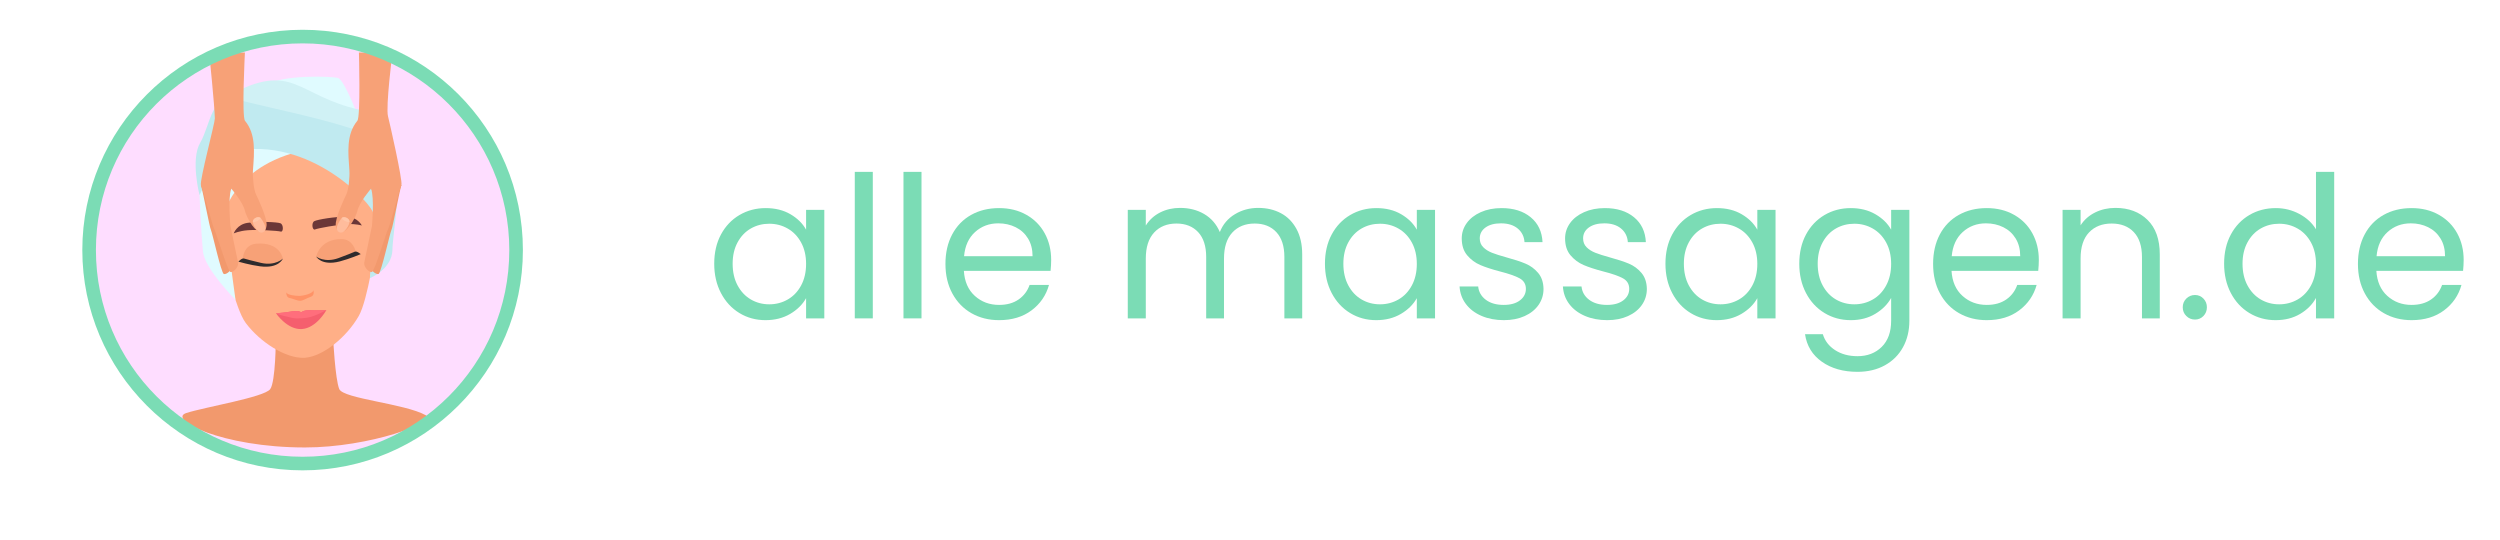 <?xml version="1.0" encoding="UTF-8"?>
<svg xmlns="http://www.w3.org/2000/svg" xmlns:xlink="http://www.w3.org/1999/xlink" width="5000" zoomAndPan="magnify" viewBox="0 0 3750 810" height="1080" preserveAspectRatio="xMidYMid meet" version="1.0">
  <defs>
    <g></g>
    <clipPath id="431ea35fd3">
      <path d="M 140.555 61.734 L 767.555 61.734 L 767.555 688.734 L 140.555 688.734 Z M 140.555 61.734 " clip-rule="nonzero"></path>
    </clipPath>
    <clipPath id="380a5bf33a">
      <path d="M 273 505 L 641 505 L 641 671.312 L 273 671.312 Z M 273 505 " clip-rule="nonzero"></path>
    </clipPath>
    <clipPath id="6b990c7c7a">
      <path d="M 503 78.812 L 603 78.812 L 603 349 L 503 349 Z M 503 78.812 " clip-rule="nonzero"></path>
    </clipPath>
    <clipPath id="0522423886">
      <path d="M 301 78.812 L 400 78.812 L 400 349 L 301 349 Z M 301 78.812 " clip-rule="nonzero"></path>
    </clipPath>
    <clipPath id="1447e2286e">
      <rect x="0" width="2653" y="0" height="417"></rect>
    </clipPath>
    <clipPath id="791d1fd18a">
      <path d="M 123.477 44.656 L 784.227 44.656 L 784.227 705.406 L 123.477 705.406 Z M 123.477 44.656 " clip-rule="nonzero"></path>
    </clipPath>
  </defs>
  <rect x="-375" width="4500" fill="#ffffff" y="-81" height="972" fill-opacity="1"></rect>
  <rect x="-375" width="4500" fill="#ffffff" y="-81" height="972" fill-opacity="1"></rect>
  <g clip-path="url(#431ea35fd3)">
    <path fill="#feddff" d="M 767.262 375.09 C 767.262 547.434 626.25 688.441 453.906 688.441 C 281.562 688.441 140.555 547.434 140.555 375.09 C 140.555 202.742 281.562 61.734 453.906 61.734 C 626.25 61.734 767.262 202.742 767.262 375.09 Z M 767.262 375.09 " fill-opacity="1" fill-rule="nonzero"></path>
  </g>
  <g clip-path="url(#380a5bf33a)">
    <path fill="#f2996d" d="M 638.508 622.777 C 607.266 605.348 515.125 598.168 508.922 583.645 C 502.734 569.117 499.535 505.312 499.535 505.312 L 413.34 505.312 C 414.109 508.082 413.375 573.008 405.293 583.746 C 396.035 595.965 307.344 610.57 279.566 619.484 C 250.391 628.848 332.219 671.195 457.48 671.195 C 554.562 671.195 657.172 633.188 638.508 622.777 Z M 638.508 622.777 " fill-opacity="1" fill-rule="nonzero"></path>
  </g>
  <path fill="#ffaf87" d="M 331.266 305.977 C 337.238 281.582 352.656 259.105 369.77 250.32 C 381.359 244.371 411.641 214.996 439.605 212.996 C 439.605 212.996 516.488 237.031 528.723 241.504 C 546.789 248.109 548.82 265.262 557.758 288.73 C 562.621 301.484 562.418 350.59 563.52 367.754 C 563.52 367.754 551.77 450.059 538.215 473.844 C 520.328 505.234 485.387 534.312 457.441 536.664 L 456.438 536.727 C 428.418 537.844 390.156 513.301 368.531 484.359 C 352.145 462.43 335.43 381.312 335.43 381.312 C 334.406 364.141 328.016 319.23 331.266 305.977 " fill-opacity="1" fill-rule="nonzero"></path>
  <path fill="#6b3737" d="M 420.645 334.902 C 425.535 336.812 425.27 348.621 421.07 347.348 C 416.836 346.059 385.418 344.277 371.953 345.32 C 358.582 346.383 350.582 350.105 350.582 350.105 C 350.582 350.105 355.27 336.57 371.574 334.234 C 388.82 331.781 415.77 333.016 420.645 334.902 " fill-opacity="1" fill-rule="nonzero"></path>
  <path fill="#6b3737" d="M 471.387 331.781 C 466.77 334.277 468.48 345.961 472.492 344.184 C 476.535 342.383 507.5 336.766 520.988 336.148 C 534.391 335.566 542.785 338.277 542.785 338.277 C 542.785 338.277 536.473 325.418 520.008 325.102 C 502.594 324.781 475.992 329.312 471.387 331.781 " fill-opacity="1" fill-rule="nonzero"></path>
  <path fill="#f7a177" d="M 474.301 384.812 C 474.301 384.812 479.422 358.328 512.438 358.641 C 529.859 358.809 533.578 377.27 533.578 377.27 C 529.027 378.816 498.555 402.859 474.301 384.812 Z M 474.301 384.812 " fill-opacity="1" fill-rule="nonzero"></path>
  <path fill="#f7a177" d="M 424.301 387.914 C 424.301 387.914 420.309 362.387 384.09 365.562 C 365.074 367.23 364.184 387.832 364.184 387.832 C 388.609 403.34 415.723 398.953 424.301 387.914 Z M 424.301 387.914 " fill-opacity="1" fill-rule="nonzero"></path>
  <path fill="#2e2b2d" d="M 357.621 392.488 C 357.621 392.488 362.621 386.777 366.039 387.781 C 369.488 388.809 378.887 391.422 391.59 394.336 C 413.035 399.223 424.301 387.914 424.301 387.914 C 424.301 387.914 418.504 403.156 390.254 399.512 C 375.105 397.559 357.621 392.488 357.621 392.488 Z M 357.621 392.488 " fill-opacity="1" fill-rule="nonzero"></path>
  <path fill="#2e2b2d" d="M 541.039 381.203 C 541.039 381.203 535.375 376.148 532.105 377.566 C 528.805 379.008 519.801 382.754 507.547 387.203 C 486.863 394.68 474.301 384.84 474.301 384.84 C 474.301 384.84 481.918 399.254 509.512 392.176 C 524.305 388.379 541.039 381.203 541.039 381.203 Z M 541.039 381.203 " fill-opacity="1" fill-rule="nonzero"></path>
  <path fill="#f55f6e" d="M 435.012 467.5 C 439.543 466.543 447.781 465.629 451.863 468.391 C 455.629 465.141 463.906 465.004 468.516 465.383 C 474.191 465.844 489.57 465.145 489.57 465.145 C 489.57 465.145 474.828 492.223 452.711 493.582 C 430.863 494.926 414 469.938 414 469.938 C 414 469.938 429.41 468.68 435.012 467.5 Z M 435.012 467.5 " fill-opacity="1" fill-rule="nonzero"></path>
  <path fill="#ff6e7c" d="M 414.418 470.227 C 414.418 470.227 414.492 470.09 414.602 469.887 C 417.469 469.645 430.062 468.543 435.012 467.5 C 439.543 466.543 447.781 465.629 451.863 468.391 C 455.629 465.141 463.906 465.004 468.516 465.383 C 474.191 465.844 489.566 465.145 489.566 465.145 C 482.051 469.293 473.82 473.117 465.156 475.582 C 458.504 477.473 445.258 478.484 438.234 476.789 C 429.809 474.758 419.711 472.816 414.418 470.227 Z M 414.418 470.227 " fill-opacity="1" fill-rule="nonzero"></path>
  <path fill="#ff9367" d="M 470.309 435.09 C 469.141 440.945 454.105 443.555 450.277 443.793 C 449.871 443.816 449.363 443.828 448.773 443.828 C 443.266 443.828 430.684 442.641 429.32 438.391 C 429.438 442.586 430.758 446.301 434.02 446.891 C 438.781 447.754 446.02 451.254 450.285 451.254 C 450.441 451.254 450.59 451.246 450.734 451.238 C 454.398 451.004 460.836 446.957 465.035 445.629 C 469.859 444.102 471.227 441.488 470.309 435.09 " fill-opacity="1" fill-rule="nonzero"></path>
  <path fill="#e0fbff" d="M 540.211 182.48 C 540.211 182.48 517.117 119.766 507.02 116.977 C 496.926 114.188 422.105 112.016 401.371 127.199 C 380.645 142.383 400.566 201.637 400.566 201.637 Z M 540.211 182.48 " fill-opacity="1" fill-rule="nonzero"></path>
  <path fill="#d0f1f5" d="M 563.289 245.312 C 563.289 245.312 585.012 172.332 558.727 168.277 C 452.039 151.832 446.5 94.594 360.695 134.34 C 335.422 146.047 341.492 219.277 341.492 219.277 Z M 563.289 245.312 " fill-opacity="1" fill-rule="nonzero"></path>
  <path fill="#e0fbff" d="M 480.031 221.648 C 353.645 236.664 335.855 322 335.855 322 L 353.258 449.715 C 353.258 449.715 306.938 403.188 304.434 377.316 C 301.359 345.5 299.273 292.625 299.273 292.625 C 299.273 292.625 322.07 214.598 347.145 200.754 C 372.219 186.906 480.031 221.648 480.031 221.648 Z M 480.031 221.648 " fill-opacity="1" fill-rule="nonzero"></path>
  <path fill="#c0eaf0" d="M 554.879 417.234 C 554.879 417.234 560.645 332.547 559.883 320.012 C 559.125 307.48 466.078 202.699 348.539 227.059 C 326.961 231.527 299.273 292.621 299.273 292.621 C 299.273 292.621 285.5 239.055 300.312 214.105 C 315.129 189.156 318.027 136.016 356.02 148.867 C 394.016 161.719 575.586 191.988 590.52 227.676 C 605.457 263.359 589.285 346.34 588.617 375.066 C 587.949 403.793 554.879 417.234 554.879 417.234 Z M 554.879 417.234 " fill-opacity="1" fill-rule="nonzero"></path>
  <path fill="#f2996d" d="M 602.133 277.594 C 598.98 287.75 589.059 341.469 587.102 345.031 C 585.148 348.594 571.727 409.723 567.785 411.012 C 563.848 412.297 554.875 404.797 555.219 397.992 L 562.637 342.082 C 562.637 342.082 566.824 297.332 560.449 283.5 Z M 602.133 277.594 " fill-opacity="1" fill-rule="nonzero"></path>
  <path fill="#f7a177" d="M 602.133 277.594 C 598.227 287.488 584.305 340.309 582.086 343.715 C 579.871 347.117 561.902 407.07 557.875 408.055 C 553.852 409.043 545.465 400.895 546.32 394.133 L 557.91 338.938 C 557.91 338.938 561.898 297.27 556.574 283 Z M 602.133 277.594 " fill-opacity="1" fill-rule="nonzero"></path>
  <g clip-path="url(#6b990c7c7a)">
    <path fill="#f7a177" d="M 582.004 174.438 C 583.762 181.078 604.25 270.715 602.133 277.594 C 600.016 284.477 584.188 298.531 582.336 301.953 C 577.211 311.422 556.578 283 556.578 283 C 556.578 283 539.02 302.891 535.914 316.953 C 534.547 323.137 524.121 344.371 514.922 347.41 C 505.727 350.445 504.137 341.996 503.684 338.754 C 502.059 327.121 517.945 294.773 519.461 291.668 C 522.84 284.742 524.816 265.645 524.082 255.539 C 522.137 228.754 519.25 201.504 536.004 181.188 C 541.113 174.996 538.375 78.773 538.375 78.773 L 588.668 78.773 C 588.668 78.773 578.363 160.699 582.004 174.438 " fill-opacity="1" fill-rule="nonzero"></path>
  </g>
  <path fill="#ffbc9c" d="M 524.18 333.668 C 525.262 327.574 515.301 323.168 512.02 327.609 C 508.734 332.047 504.047 340.113 505.449 344.562 C 506.848 349.008 512.48 350.496 516.375 346.781 C 521.043 342.328 523.531 337.309 524.18 333.668 " fill-opacity="1" fill-rule="nonzero"></path>
  <path fill="#ffc6a8" d="M 516.023 325.816 C 514.836 325.816 513.719 326.117 512.844 326.793 C 513.363 329.645 518.789 333.023 522.816 333.023 C 523.316 333.023 523.789 332.973 524.234 332.859 C 524.316 328.883 519.805 325.816 516.023 325.816 " fill-opacity="1" fill-rule="nonzero"></path>
  <path fill="#f2996d" d="M 301.379 277.594 C 304.531 287.75 314.457 341.469 316.41 345.031 C 318.363 348.594 331.785 409.723 335.727 411.012 C 339.668 412.297 348.637 404.797 348.293 397.992 L 340.875 342.082 C 340.875 342.082 336.688 297.332 343.062 283.5 Z M 301.379 277.594 " fill-opacity="1" fill-rule="nonzero"></path>
  <path fill="#f7a177" d="M 301.379 277.594 C 305.285 287.488 319.211 340.309 321.426 343.715 C 323.645 347.117 341.609 407.07 345.637 408.055 C 349.664 409.043 358.047 400.895 357.191 394.133 L 345.602 338.938 C 345.602 338.938 341.613 297.27 346.938 283 Z M 301.379 277.594 " fill-opacity="1" fill-rule="nonzero"></path>
  <g clip-path="url(#0522423886)">
    <path fill="#f7a177" d="M 322.27 177.699 C 322.379 184.566 299.262 270.715 301.379 277.594 C 303.496 284.477 319.324 298.531 321.176 301.953 C 326.305 311.422 346.938 283 346.938 283 C 346.938 283 364.492 302.891 367.598 316.953 C 368.965 323.137 379.395 344.371 388.59 347.41 C 397.785 350.445 399.375 341.996 399.828 338.754 C 401.453 327.121 385.566 294.773 384.051 291.668 C 380.672 284.742 378.695 265.645 379.43 255.539 C 381.375 228.754 384.262 201.504 367.508 181.188 C 362.402 174.996 367.371 78.773 367.371 78.773 L 313.719 78.773 C 313.719 78.773 321.98 159.383 322.27 177.699 " fill-opacity="1" fill-rule="nonzero"></path>
  </g>
  <path fill="#ffbc9c" d="M 379.332 333.668 C 378.25 327.574 388.211 323.168 391.492 327.609 C 394.773 332.047 399.461 340.113 398.062 344.562 C 396.66 349.008 391.027 350.496 387.133 346.781 C 382.469 342.328 379.98 337.309 379.332 333.668 " fill-opacity="1" fill-rule="nonzero"></path>
  <path fill="#ffc6a8" d="M 387.488 325.816 C 383.707 325.816 379.195 328.883 379.277 332.859 C 379.723 332.973 380.199 333.023 380.695 333.023 C 384.723 333.023 390.152 329.645 390.672 326.793 C 389.793 326.117 388.676 325.816 387.488 325.816 " fill-opacity="1" fill-rule="nonzero"></path>
  <g transform="matrix(1, 0, 0, 1, 1057, 165)">
    <g clip-path="url(#1447e2286e)">
      <g fill="#7bdcb5" fill-opacity="1">
        <g transform="translate(1.572, 312.554)">
          <g>
            <path d="M 12.766 -81.969 C 12.766 -98.594 16.129 -113.191 22.859 -125.766 C 29.598 -138.336 38.852 -148.086 50.625 -155.016 C 62.406 -161.941 75.523 -165.406 89.984 -165.406 C 104.234 -165.406 116.602 -162.336 127.094 -156.203 C 137.594 -150.066 145.414 -142.348 150.562 -133.047 L 150.562 -162.734 L 177.891 -162.734 L 177.891 0 L 150.562 0 L 150.562 -30.297 C 145.219 -20.785 137.25 -12.91 126.656 -6.672 C 116.062 -0.441 103.738 2.672 89.688 2.672 C 75.227 2.672 62.16 -0.891 50.484 -8.016 C 38.805 -15.141 29.598 -25.133 22.859 -38 C 16.129 -50.875 12.766 -65.531 12.766 -81.969 Z M 150.562 -81.672 C 150.562 -93.941 148.086 -104.629 143.141 -113.734 C 138.191 -122.848 131.508 -129.828 123.094 -134.672 C 114.676 -139.523 105.422 -141.953 95.328 -141.953 C 85.234 -141.953 76.023 -139.578 67.703 -134.828 C 59.391 -130.078 52.758 -123.145 47.812 -114.031 C 42.863 -104.926 40.391 -94.238 40.391 -81.969 C 40.391 -69.488 42.863 -58.645 47.812 -49.438 C 52.758 -40.238 59.391 -33.211 67.703 -28.359 C 76.023 -23.504 85.234 -21.078 95.328 -21.078 C 105.422 -21.078 114.676 -23.504 123.094 -28.359 C 131.508 -33.211 138.191 -40.238 143.141 -49.438 C 148.086 -58.645 150.562 -69.391 150.562 -81.672 Z M 150.562 -81.672 "></path>
          </g>
        </g>
      </g>
      <g fill="#7bdcb5" fill-opacity="1">
        <g transform="translate(202.31, 312.554)">
          <g>
            <path d="M 49.891 -219.75 L 49.891 0 L 22.859 0 L 22.859 -219.75 Z M 49.891 -219.75 "></path>
          </g>
        </g>
      </g>
      <g fill="#7bdcb5" fill-opacity="1">
        <g transform="translate(275.36, 312.554)">
          <g>
            <path d="M 49.891 -219.75 L 49.891 0 L 22.859 0 L 22.859 -219.75 Z M 49.891 -219.75 "></path>
          </g>
        </g>
      </g>
      <g fill="#7bdcb5" fill-opacity="1">
        <g transform="translate(348.409, 312.554)">
          <g>
            <path d="M 171.344 -87.609 C 171.344 -82.461 171.047 -77.016 170.453 -71.266 L 40.391 -71.266 C 41.379 -55.234 46.867 -42.711 56.859 -33.703 C 66.859 -24.691 78.988 -20.188 93.25 -20.188 C 104.926 -20.188 114.676 -22.91 122.5 -28.359 C 130.32 -33.805 135.816 -41.082 138.984 -50.188 L 168.078 -50.188 C 163.723 -34.551 155.008 -21.832 141.938 -12.031 C 128.875 -2.227 112.645 2.672 93.25 2.672 C 77.801 2.672 63.988 -0.789 51.812 -7.719 C 39.645 -14.645 30.094 -24.492 23.156 -37.266 C 16.227 -50.035 12.766 -64.836 12.766 -81.672 C 12.766 -98.492 16.129 -113.238 22.859 -125.906 C 29.598 -138.582 39.051 -148.332 51.219 -155.156 C 63.395 -161.988 77.406 -165.406 93.25 -165.406 C 108.688 -165.406 122.344 -162.039 134.219 -155.312 C 146.102 -148.582 155.258 -139.328 161.688 -127.547 C 168.125 -115.766 171.344 -102.453 171.344 -87.609 Z M 143.438 -93.25 C 143.438 -103.539 141.16 -112.398 136.609 -119.828 C 132.055 -127.254 125.867 -132.895 118.047 -136.75 C 110.223 -140.613 101.562 -142.547 92.062 -142.547 C 78.395 -142.547 66.758 -138.188 57.156 -129.469 C 47.562 -120.758 42.07 -108.688 40.688 -93.25 Z M 143.438 -93.25 "></path>
          </g>
        </g>
      </g>
      <g fill="#7bdcb5" fill-opacity="1">
        <g transform="translate(532.518, 312.554)">
          <g></g>
        </g>
      </g>
      <g fill="#7bdcb5" fill-opacity="1">
        <g transform="translate(611.804, 312.554)">
          <g>
            <path d="M 218.562 -165.703 C 231.238 -165.703 242.523 -163.078 252.422 -157.828 C 262.316 -152.586 270.133 -144.719 275.875 -134.219 C 281.625 -123.727 284.5 -110.961 284.5 -95.922 L 284.5 0 L 257.766 0 L 257.766 -92.062 C 257.766 -108.289 253.754 -120.711 245.734 -129.328 C 237.723 -137.941 226.883 -142.25 213.219 -142.25 C 199.164 -142.25 187.977 -137.742 179.656 -128.734 C 171.344 -119.723 167.188 -106.707 167.188 -89.688 L 167.188 0 L 140.469 0 L 140.469 -92.062 C 140.469 -108.289 136.457 -120.711 128.438 -129.328 C 120.414 -137.941 109.578 -142.25 95.922 -142.25 C 81.867 -142.25 70.68 -137.742 62.359 -128.734 C 54.047 -119.723 49.891 -106.707 49.891 -89.688 L 49.891 0 L 22.859 0 L 22.859 -162.734 L 49.891 -162.734 L 49.891 -139.281 C 55.234 -147.789 62.41 -154.32 71.422 -158.875 C 80.43 -163.426 90.379 -165.703 101.266 -165.703 C 114.922 -165.703 126.992 -162.633 137.484 -156.5 C 147.984 -150.363 155.805 -141.359 160.953 -129.484 C 165.504 -140.961 173.023 -149.867 183.516 -156.203 C 194.016 -162.535 205.695 -165.703 218.562 -165.703 Z M 218.562 -165.703 "></path>
          </g>
        </g>
      </g>
      <g fill="#7bdcb5" fill-opacity="1">
        <g transform="translate(917.662, 312.554)">
          <g>
            <path d="M 12.766 -81.969 C 12.766 -98.594 16.129 -113.191 22.859 -125.766 C 29.598 -138.336 38.852 -148.086 50.625 -155.016 C 62.406 -161.941 75.523 -165.406 89.984 -165.406 C 104.234 -165.406 116.602 -162.336 127.094 -156.203 C 137.594 -150.066 145.414 -142.348 150.562 -133.047 L 150.562 -162.734 L 177.891 -162.734 L 177.891 0 L 150.562 0 L 150.562 -30.297 C 145.219 -20.785 137.25 -12.91 126.656 -6.672 C 116.062 -0.441 103.738 2.672 89.688 2.672 C 75.227 2.672 62.16 -0.891 50.484 -8.016 C 38.805 -15.141 29.598 -25.133 22.859 -38 C 16.129 -50.875 12.766 -65.531 12.766 -81.969 Z M 150.562 -81.672 C 150.562 -93.941 148.086 -104.629 143.141 -113.734 C 138.191 -122.848 131.508 -129.828 123.094 -134.672 C 114.676 -139.523 105.422 -141.953 95.328 -141.953 C 85.234 -141.953 76.023 -139.578 67.703 -134.828 C 59.391 -130.078 52.758 -123.145 47.812 -114.031 C 42.863 -104.926 40.391 -94.238 40.391 -81.969 C 40.391 -69.488 42.863 -58.645 47.812 -49.438 C 52.758 -40.238 59.391 -33.211 67.703 -28.359 C 76.023 -23.504 85.234 -21.078 95.328 -21.078 C 105.422 -21.078 114.676 -23.504 123.094 -28.359 C 131.508 -33.211 138.191 -40.238 143.141 -49.438 C 148.086 -58.645 150.562 -69.391 150.562 -81.672 Z M 150.562 -81.672 "></path>
          </g>
        </g>
      </g>
      <g fill="#7bdcb5" fill-opacity="1">
        <g transform="translate(1118.4, 312.554)">
          <g>
            <path d="M 80.484 2.672 C 68.004 2.672 56.816 0.547 46.922 -3.703 C 37.023 -7.961 29.203 -13.906 23.453 -21.531 C 17.711 -29.156 14.547 -37.914 13.953 -47.812 L 41.875 -47.812 C 42.664 -39.695 46.473 -33.062 53.297 -27.906 C 60.129 -22.758 69.094 -20.188 80.188 -20.188 C 90.477 -20.188 98.594 -22.461 104.531 -27.016 C 110.469 -31.578 113.438 -37.32 113.438 -44.25 C 113.438 -51.375 110.27 -56.664 103.938 -60.125 C 97.602 -63.594 87.805 -67.008 74.547 -70.375 C 62.461 -73.551 52.609 -76.77 44.984 -80.031 C 37.367 -83.301 30.836 -88.148 25.391 -94.578 C 19.941 -101.016 17.219 -109.477 17.219 -119.969 C 17.219 -128.289 19.691 -135.914 24.641 -142.844 C 29.598 -149.77 36.629 -155.258 45.734 -159.312 C 54.836 -163.375 65.234 -165.406 76.922 -165.406 C 94.93 -165.406 109.477 -160.852 120.562 -151.75 C 131.656 -142.645 137.598 -130.172 138.391 -114.328 L 111.359 -114.328 C 110.766 -122.848 107.348 -129.68 101.109 -134.828 C 94.879 -139.973 86.52 -142.547 76.031 -142.547 C 66.32 -142.547 58.598 -140.469 52.859 -136.312 C 47.117 -132.156 44.25 -126.707 44.25 -119.969 C 44.25 -114.625 45.977 -110.219 49.438 -106.75 C 52.906 -103.289 57.258 -100.52 62.5 -98.438 C 67.75 -96.363 75.031 -94.039 84.344 -91.469 C 96.02 -88.301 105.52 -85.18 112.844 -82.109 C 120.176 -79.047 126.461 -74.441 131.703 -68.297 C 136.953 -62.16 139.676 -54.145 139.875 -44.25 C 139.875 -35.344 137.398 -27.32 132.453 -20.188 C 127.504 -13.062 120.523 -7.469 111.516 -3.406 C 102.504 0.645 92.16 2.672 80.484 2.672 Z M 80.484 2.672 "></path>
          </g>
        </g>
      </g>
      <g fill="#7bdcb5" fill-opacity="1">
        <g transform="translate(1273.408, 312.554)">
          <g>
            <path d="M 80.484 2.672 C 68.004 2.672 56.816 0.547 46.922 -3.703 C 37.023 -7.961 29.203 -13.906 23.453 -21.531 C 17.711 -29.156 14.547 -37.914 13.953 -47.812 L 41.875 -47.812 C 42.664 -39.695 46.473 -33.062 53.297 -27.906 C 60.129 -22.758 69.094 -20.188 80.188 -20.188 C 90.477 -20.188 98.594 -22.461 104.531 -27.016 C 110.469 -31.578 113.438 -37.32 113.438 -44.25 C 113.438 -51.375 110.27 -56.664 103.938 -60.125 C 97.602 -63.594 87.805 -67.008 74.547 -70.375 C 62.461 -73.551 52.609 -76.77 44.984 -80.031 C 37.367 -83.301 30.836 -88.148 25.391 -94.578 C 19.941 -101.016 17.219 -109.477 17.219 -119.969 C 17.219 -128.289 19.691 -135.914 24.641 -142.844 C 29.598 -149.77 36.629 -155.258 45.734 -159.312 C 54.836 -163.375 65.234 -165.406 76.922 -165.406 C 94.93 -165.406 109.477 -160.852 120.562 -151.75 C 131.656 -142.645 137.598 -130.172 138.391 -114.328 L 111.359 -114.328 C 110.766 -122.848 107.348 -129.68 101.109 -134.828 C 94.879 -139.973 86.52 -142.547 76.031 -142.547 C 66.32 -142.547 58.598 -140.469 52.859 -136.312 C 47.117 -132.156 44.25 -126.707 44.25 -119.969 C 44.25 -114.625 45.977 -110.219 49.438 -106.75 C 52.906 -103.289 57.258 -100.52 62.5 -98.438 C 67.75 -96.363 75.031 -94.039 84.344 -91.469 C 96.02 -88.301 105.52 -85.18 112.844 -82.109 C 120.176 -79.047 126.461 -74.441 131.703 -68.297 C 136.953 -62.16 139.676 -54.145 139.875 -44.25 C 139.875 -35.344 137.398 -27.32 132.453 -20.188 C 127.504 -13.062 120.523 -7.469 111.516 -3.406 C 102.504 0.645 92.16 2.672 80.484 2.672 Z M 80.484 2.672 "></path>
          </g>
        </g>
      </g>
      <g fill="#7bdcb5" fill-opacity="1">
        <g transform="translate(1428.415, 312.554)">
          <g>
            <path d="M 12.766 -81.969 C 12.766 -98.594 16.129 -113.191 22.859 -125.766 C 29.598 -138.336 38.852 -148.086 50.625 -155.016 C 62.406 -161.941 75.523 -165.406 89.984 -165.406 C 104.234 -165.406 116.602 -162.336 127.094 -156.203 C 137.594 -150.066 145.414 -142.348 150.562 -133.047 L 150.562 -162.734 L 177.891 -162.734 L 177.891 0 L 150.562 0 L 150.562 -30.297 C 145.219 -20.785 137.25 -12.91 126.656 -6.672 C 116.062 -0.441 103.738 2.672 89.688 2.672 C 75.227 2.672 62.16 -0.891 50.484 -8.016 C 38.805 -15.141 29.598 -25.133 22.859 -38 C 16.129 -50.875 12.766 -65.531 12.766 -81.969 Z M 150.562 -81.672 C 150.562 -93.941 148.086 -104.629 143.141 -113.734 C 138.191 -122.848 131.508 -129.828 123.094 -134.672 C 114.676 -139.523 105.422 -141.953 95.328 -141.953 C 85.234 -141.953 76.023 -139.578 67.703 -134.828 C 59.391 -130.078 52.758 -123.145 47.812 -114.031 C 42.863 -104.926 40.391 -94.238 40.391 -81.969 C 40.391 -69.488 42.863 -58.645 47.812 -49.438 C 52.758 -40.238 59.391 -33.211 67.703 -28.359 C 76.023 -23.504 85.234 -21.078 95.328 -21.078 C 105.422 -21.078 114.676 -23.504 123.094 -28.359 C 131.508 -33.211 138.191 -40.238 143.141 -49.438 C 148.086 -58.645 150.562 -69.391 150.562 -81.672 Z M 150.562 -81.672 "></path>
          </g>
        </g>
      </g>
      <g fill="#7bdcb5" fill-opacity="1">
        <g transform="translate(1629.153, 312.554)">
          <g>
            <path d="M 89.984 -165.406 C 104.035 -165.406 116.359 -162.336 126.953 -156.203 C 137.547 -150.066 145.414 -142.348 150.562 -133.047 L 150.562 -162.734 L 177.891 -162.734 L 177.891 3.562 C 177.891 18.414 174.719 31.629 168.375 43.203 C 162.039 54.785 152.984 63.844 141.203 70.375 C 129.422 76.914 115.711 80.188 100.078 80.188 C 78.691 80.188 60.875 75.133 46.625 65.031 C 32.375 54.938 23.957 41.176 21.375 23.75 L 48.109 23.75 C 51.078 33.656 57.211 41.625 66.516 47.656 C 75.828 53.695 87.016 56.719 100.078 56.719 C 114.922 56.719 127.047 52.066 136.453 42.766 C 145.859 33.461 150.562 20.395 150.562 3.562 L 150.562 -30.594 C 145.219 -21.082 137.297 -13.16 126.797 -6.828 C 116.305 -0.492 104.035 2.672 89.984 2.672 C 75.523 2.672 62.406 -0.891 50.625 -8.016 C 38.852 -15.141 29.598 -25.133 22.859 -38 C 16.129 -50.875 12.766 -65.531 12.766 -81.969 C 12.766 -98.594 16.129 -113.191 22.859 -125.766 C 29.598 -138.336 38.852 -148.086 50.625 -155.016 C 62.406 -161.941 75.523 -165.406 89.984 -165.406 Z M 150.562 -81.672 C 150.562 -93.941 148.086 -104.629 143.141 -113.734 C 138.191 -122.848 131.508 -129.828 123.094 -134.672 C 114.676 -139.523 105.422 -141.953 95.328 -141.953 C 85.234 -141.953 76.023 -139.578 67.703 -134.828 C 59.391 -130.078 52.758 -123.145 47.812 -114.031 C 42.863 -104.926 40.391 -94.238 40.391 -81.969 C 40.391 -69.488 42.863 -58.645 47.812 -49.438 C 52.758 -40.238 59.391 -33.211 67.703 -28.359 C 76.023 -23.504 85.234 -21.078 95.328 -21.078 C 105.422 -21.078 114.676 -23.504 123.094 -28.359 C 131.508 -33.211 138.191 -40.238 143.141 -49.438 C 148.086 -58.645 150.562 -69.391 150.562 -81.672 Z M 150.562 -81.672 "></path>
          </g>
        </g>
      </g>
      <g fill="#7bdcb5" fill-opacity="1">
        <g transform="translate(1829.891, 312.554)">
          <g>
            <path d="M 171.344 -87.609 C 171.344 -82.461 171.047 -77.016 170.453 -71.266 L 40.391 -71.266 C 41.379 -55.234 46.867 -42.711 56.859 -33.703 C 66.859 -24.691 78.988 -20.188 93.25 -20.188 C 104.926 -20.188 114.676 -22.91 122.5 -28.359 C 130.32 -33.805 135.816 -41.082 138.984 -50.188 L 168.078 -50.188 C 163.723 -34.551 155.008 -21.832 141.938 -12.031 C 128.875 -2.227 112.645 2.672 93.25 2.672 C 77.801 2.672 63.988 -0.789 51.812 -7.719 C 39.645 -14.645 30.094 -24.492 23.156 -37.266 C 16.227 -50.035 12.766 -64.836 12.766 -81.672 C 12.766 -98.492 16.129 -113.238 22.859 -125.906 C 29.598 -138.582 39.051 -148.332 51.219 -155.156 C 63.395 -161.988 77.406 -165.406 93.25 -165.406 C 108.688 -165.406 122.344 -162.039 134.219 -155.312 C 146.102 -148.582 155.258 -139.328 161.688 -127.547 C 168.125 -115.766 171.344 -102.453 171.344 -87.609 Z M 143.438 -93.25 C 143.438 -103.539 141.16 -112.398 136.609 -119.828 C 132.055 -127.254 125.867 -132.895 118.047 -136.75 C 110.223 -140.613 101.562 -142.547 92.062 -142.547 C 78.395 -142.547 66.758 -138.188 57.156 -129.469 C 47.562 -120.758 42.07 -108.688 40.688 -93.25 Z M 143.438 -93.25 "></path>
          </g>
        </g>
      </g>
      <g fill="#7bdcb5" fill-opacity="1">
        <g transform="translate(2014, 312.554)">
          <g>
            <path d="M 102.156 -165.703 C 121.957 -165.703 137.992 -159.711 150.266 -147.734 C 162.535 -135.766 168.672 -118.492 168.672 -95.922 L 168.672 0 L 141.953 0 L 141.953 -92.062 C 141.953 -108.289 137.891 -120.711 129.766 -129.328 C 121.648 -137.941 110.566 -142.25 96.516 -142.25 C 82.266 -142.25 70.93 -137.789 62.516 -128.875 C 54.098 -119.969 49.891 -107.004 49.891 -89.984 L 49.891 0 L 22.859 0 L 22.859 -162.734 L 49.891 -162.734 L 49.891 -139.578 C 55.234 -147.891 62.508 -154.32 71.719 -158.875 C 80.926 -163.426 91.07 -165.703 102.156 -165.703 Z M 102.156 -165.703 "></path>
          </g>
        </g>
      </g>
      <g fill="#7bdcb5" fill-opacity="1">
        <g transform="translate(2204.048, 312.554)">
          <g>
            <path d="M 31.484 1.781 C 26.328 1.781 21.969 0 18.406 -3.562 C 14.844 -7.125 13.062 -11.477 13.062 -16.625 C 13.062 -21.77 14.844 -26.125 18.406 -29.688 C 21.969 -33.258 26.328 -35.047 31.484 -35.047 C 36.43 -35.047 40.633 -33.258 44.094 -29.688 C 47.562 -26.125 49.297 -21.77 49.297 -16.625 C 49.297 -11.477 47.562 -7.125 44.094 -3.562 C 40.633 0 36.43 1.781 31.484 1.781 Z M 31.484 1.781 "></path>
          </g>
        </g>
      </g>
      <g fill="#7bdcb5" fill-opacity="1">
        <g transform="translate(2266.407, 312.554)">
          <g>
            <path d="M 12.766 -81.969 C 12.766 -98.594 16.129 -113.191 22.859 -125.766 C 29.598 -138.336 38.852 -148.086 50.625 -155.016 C 62.406 -161.941 75.625 -165.406 90.281 -165.406 C 102.945 -165.406 114.723 -162.484 125.609 -156.641 C 136.504 -150.805 144.82 -143.141 150.562 -133.641 L 150.562 -219.75 L 177.891 -219.75 L 177.891 0 L 150.562 0 L 150.562 -30.594 C 145.219 -20.883 137.297 -12.91 126.797 -6.672 C 116.305 -0.441 104.035 2.672 89.984 2.672 C 75.523 2.672 62.406 -0.891 50.625 -8.016 C 38.852 -15.141 29.598 -25.133 22.859 -38 C 16.129 -50.875 12.766 -65.531 12.766 -81.969 Z M 150.562 -81.672 C 150.562 -93.941 148.086 -104.629 143.141 -113.734 C 138.191 -122.848 131.508 -129.828 123.094 -134.672 C 114.676 -139.523 105.422 -141.953 95.328 -141.953 C 85.234 -141.953 76.023 -139.578 67.703 -134.828 C 59.391 -130.078 52.758 -123.145 47.812 -114.031 C 42.863 -104.926 40.391 -94.238 40.391 -81.969 C 40.391 -69.488 42.863 -58.645 47.812 -49.438 C 52.758 -40.238 59.391 -33.211 67.703 -28.359 C 76.023 -23.504 85.234 -21.078 95.328 -21.078 C 105.422 -21.078 114.676 -23.504 123.094 -28.359 C 131.508 -33.211 138.191 -40.238 143.141 -49.438 C 148.086 -58.645 150.562 -69.391 150.562 -81.672 Z M 150.562 -81.672 "></path>
          </g>
        </g>
      </g>
      <g fill="#7bdcb5" fill-opacity="1">
        <g transform="translate(2467.145, 312.554)">
          <g>
            <path d="M 171.344 -87.609 C 171.344 -82.461 171.047 -77.016 170.453 -71.266 L 40.391 -71.266 C 41.379 -55.234 46.867 -42.711 56.859 -33.703 C 66.859 -24.691 78.988 -20.188 93.25 -20.188 C 104.926 -20.188 114.676 -22.91 122.5 -28.359 C 130.32 -33.805 135.816 -41.082 138.984 -50.188 L 168.078 -50.188 C 163.723 -34.551 155.008 -21.832 141.938 -12.031 C 128.875 -2.227 112.645 2.672 93.25 2.672 C 77.801 2.672 63.988 -0.789 51.812 -7.719 C 39.645 -14.645 30.094 -24.492 23.156 -37.266 C 16.227 -50.035 12.766 -64.836 12.766 -81.672 C 12.766 -98.492 16.129 -113.238 22.859 -125.906 C 29.598 -138.582 39.051 -148.332 51.219 -155.156 C 63.395 -161.988 77.406 -165.406 93.25 -165.406 C 108.688 -165.406 122.344 -162.039 134.219 -155.312 C 146.102 -148.582 155.258 -139.328 161.688 -127.547 C 168.125 -115.766 171.344 -102.453 171.344 -87.609 Z M 143.438 -93.25 C 143.438 -103.539 141.16 -112.398 136.609 -119.828 C 132.055 -127.254 125.867 -132.895 118.047 -136.75 C 110.223 -140.613 101.562 -142.547 92.062 -142.547 C 78.395 -142.547 66.758 -138.188 57.156 -129.469 C 47.562 -120.758 42.07 -108.688 40.688 -93.25 Z M 143.438 -93.25 "></path>
          </g>
        </g>
      </g>
    </g>
  </g>
  <g clip-path="url(#791d1fd18a)">
    <path fill="#7bdcb5" d="M 453.91 705.523 C 271.355 705.523 123.477 556.625 123.477 375.09 C 123.477 193.555 271.355 44.656 453.91 44.656 C 636.465 44.656 784.344 192.535 784.344 375.09 C 784.344 557.645 635.445 705.523 453.91 705.523 Z M 453.91 65.055 C 282.574 65.055 143.875 203.754 143.875 375.09 C 143.875 546.426 282.574 685.125 453.91 685.125 C 625.246 685.125 763.945 546.426 763.945 375.09 C 763.945 203.754 624.227 65.055 453.91 65.055 Z M 453.91 65.055 " fill-opacity="1" fill-rule="nonzero"></path>
  </g>
</svg>

